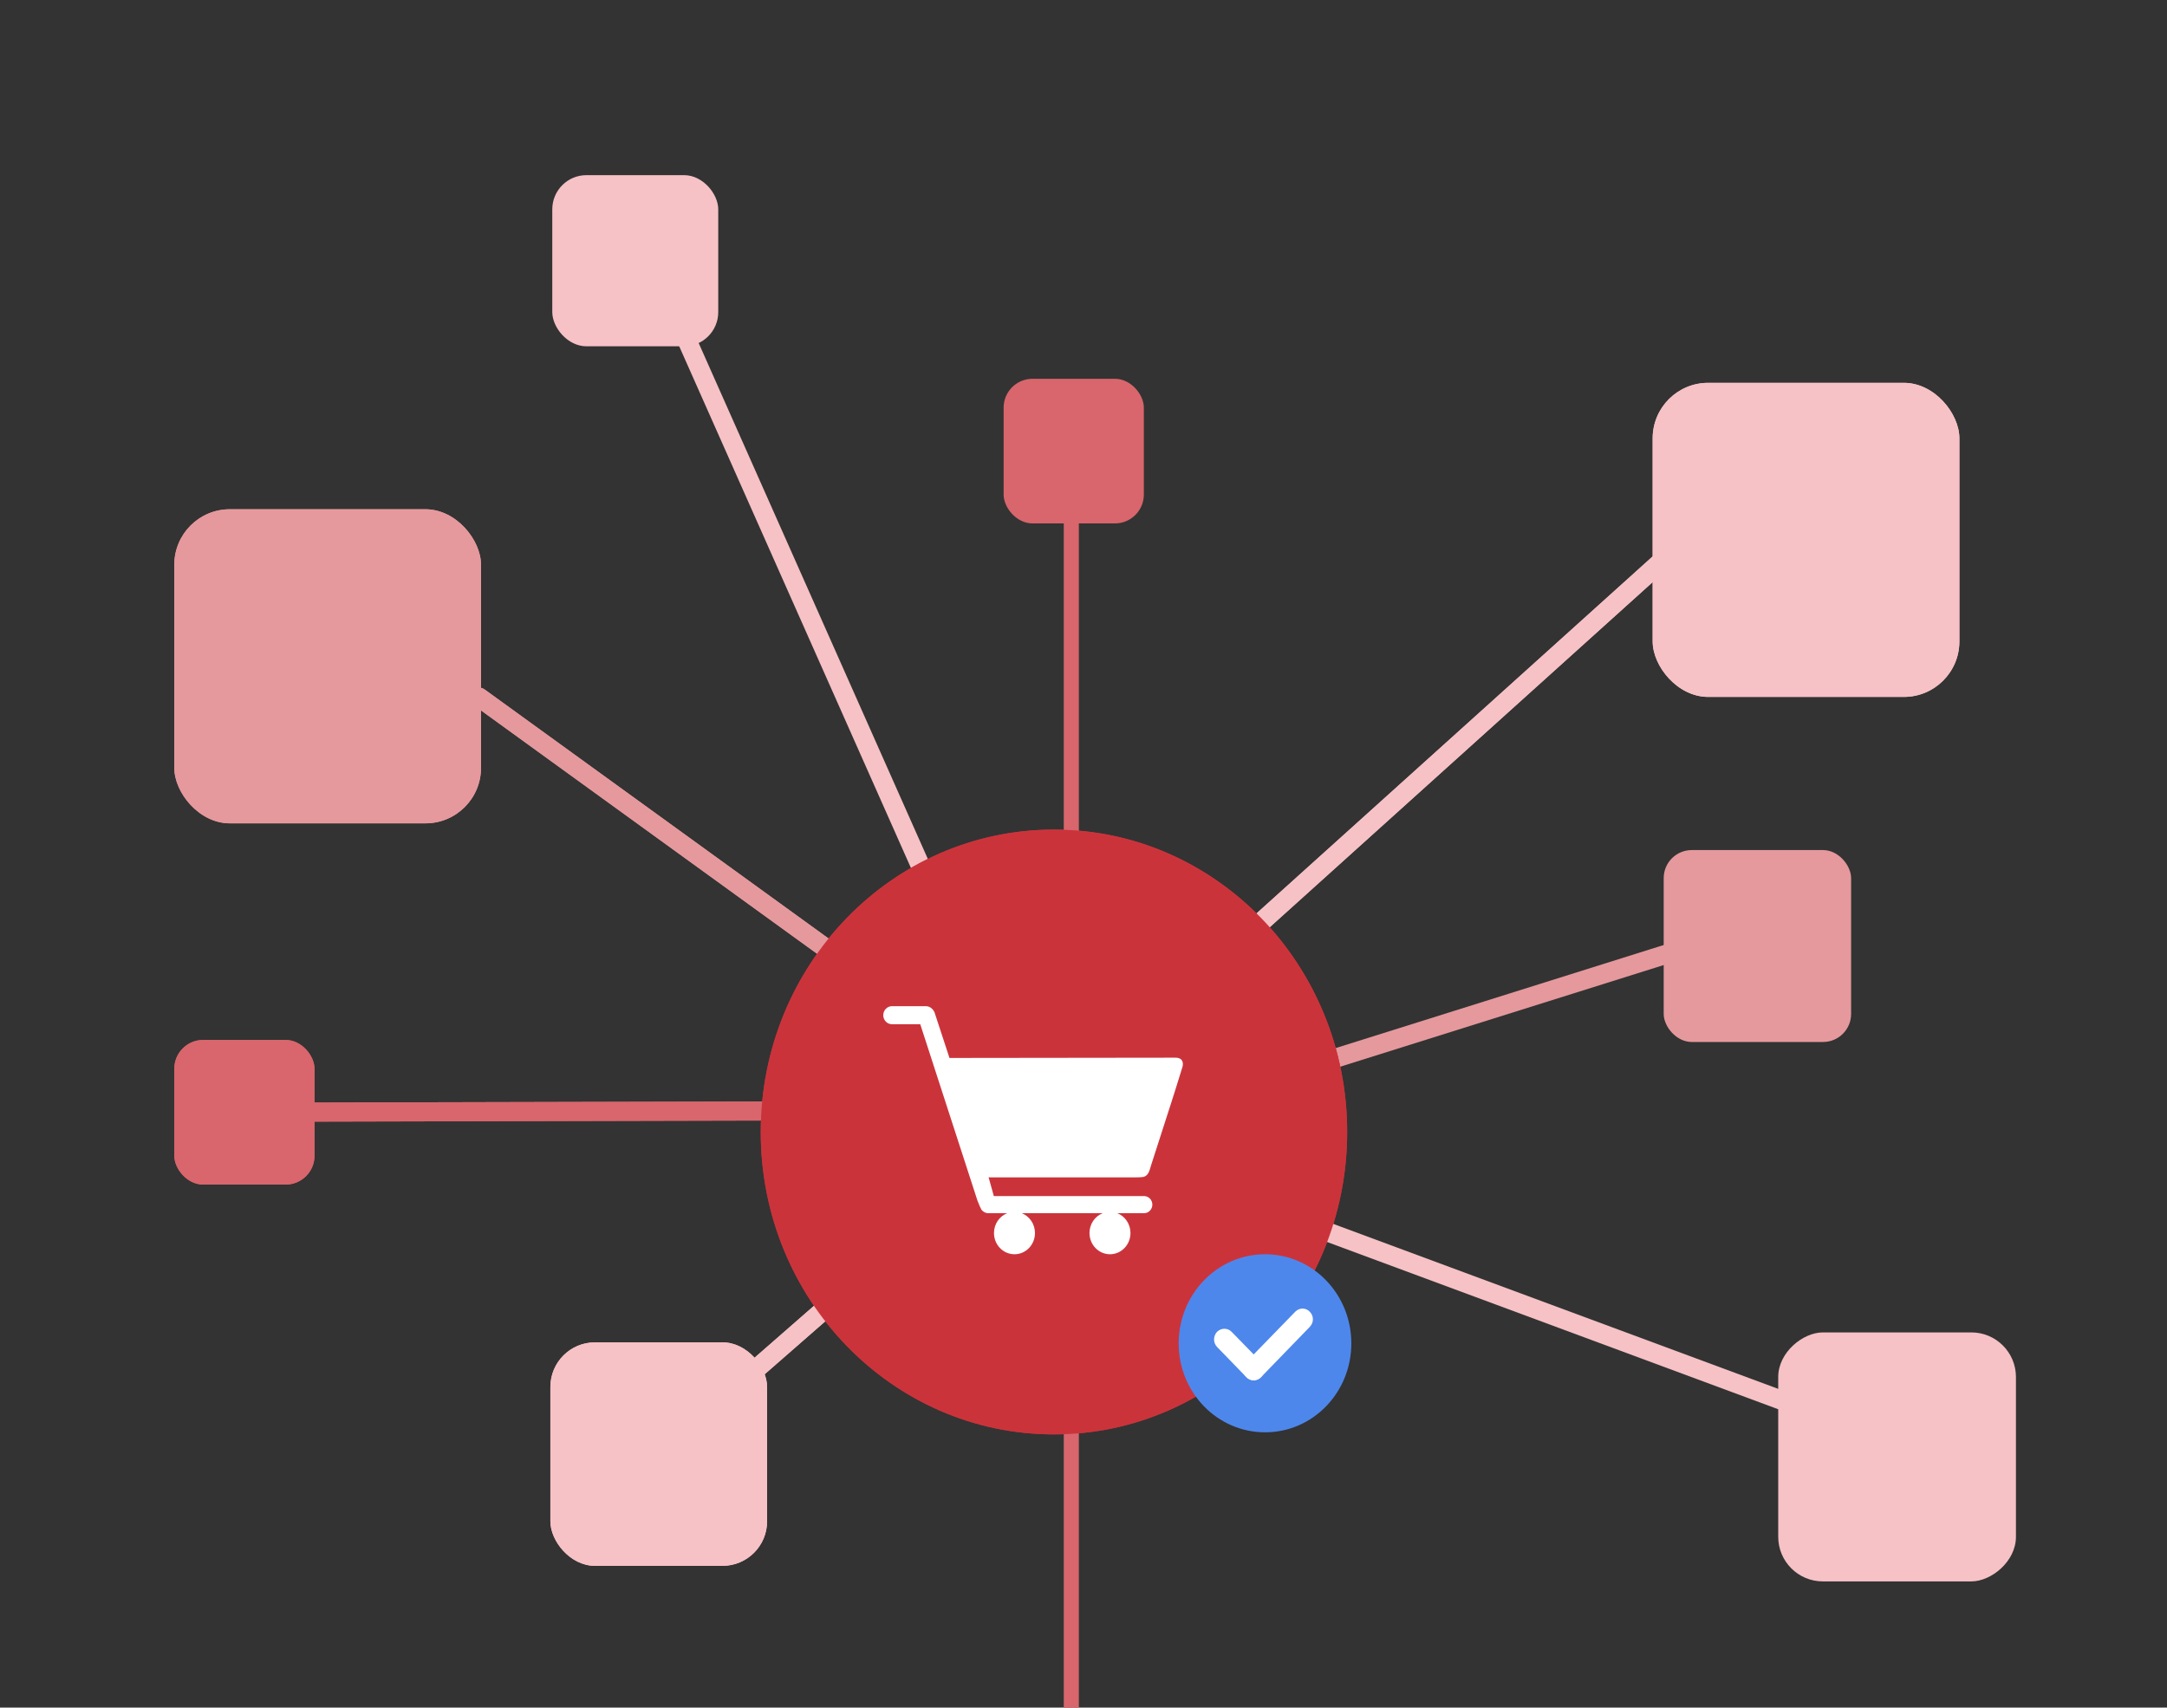 <?xml version="1.0" encoding="UTF-8"?> <svg xmlns="http://www.w3.org/2000/svg" width="373" height="294" viewBox="0 0 373 294" fill="none"><rect x="0" y="0" width="373" height="294" fill="#333333" stroke="none"/><g clip-path="url(#clip0_1192_110026)"><path d="M111.117 38.47C110.748 37.639 109.783 37.28 108.961 37.669C108.14 38.057 107.772 39.045 108.141 39.876L111.117 38.47ZM109.629 39.173L108.141 39.876L175.971 192.617L177.459 191.914L178.947 191.211L111.117 38.47L109.629 39.173Z" fill="#F6C2C5"></path><path d="M83.409 118.7C82.673 118.167 81.661 118.344 81.15 119.095C80.638 119.847 80.82 120.888 81.557 121.421L83.409 118.7ZM82.483 120.061L81.557 121.421L179.441 192.318L180.367 190.958L181.293 189.597L83.409 118.7L82.483 120.061Z" fill="#E5999D"></path><path d="M190.344 192.889C189.477 193.162 188.983 194.09 189.24 194.961C189.497 195.833 190.409 196.319 191.276 196.046L190.344 192.889ZM190.81 194.468L191.276 196.046L290.09 164.988L289.624 163.409L289.158 161.831L190.344 192.889L190.81 194.468Z" fill="#E5999D"></path><path d="M286.811 98.114C287.486 97.506 287.557 96.45 286.97 95.756C286.382 95.063 285.359 94.994 284.684 95.603L286.811 98.114ZM285.748 96.858L284.684 95.603L180.071 189.907L181.135 191.163L182.199 192.419L286.811 98.114L285.748 96.858Z" fill="#F6C2C5"></path><path d="M112.342 249.087C111.658 249.685 111.57 250.74 112.147 251.442C112.724 252.145 113.746 252.229 114.431 251.631L112.342 249.087ZM113.386 250.359L114.431 251.631L182.179 192.435L181.135 191.163L180.09 189.891L112.342 249.087L113.386 250.359Z" fill="#F6C2C5"></path><path d="M39.871 189.858C38.962 189.86 38.227 190.599 38.229 191.508C38.231 192.417 38.969 193.152 39.879 193.15L39.871 189.858ZM39.879 193.15L181.139 192.809L181.131 189.518L39.871 189.858L39.879 193.15Z" fill="#D8666C"></path><ellipse cx="181.413" cy="194.899" rx="50.471" ry="52.065" fill="#CB333B"></ellipse><path d="M196.412 220.549L200.555 216.223L193.972 188.479L205.367 176.583C207.086 174.787 207.056 171.92 205.298 170.164C203.54 168.408 200.733 168.439 199.014 170.235L187.62 182.131L160.32 176.017L156.177 180.343L178.297 191.864L166.903 203.761L159.56 202.773L156.453 206.018L165.936 211.261L171.276 220.83L174.383 217.586L173.256 210.109L184.65 198.213L196.412 220.549Z" fill="white"></path><rect x="347" y="229.406" width="42.871" height="40.919" rx="7.68" transform="rotate(90 347 229.406)" fill="#F6C2C5"></rect><rect x="94.734" y="231.118" width="37.305" height="38.483" rx="7.68" fill="#F6C2C5"></rect><rect x="30.355" y="179.408" width="23.428" height="24.191" rx="4.615" fill="#D8666C" stroke="#D8666C" stroke-width="0.71"></rect><rect x="173.105" y="65.573" width="23.428" height="24.191" rx="4.615" fill="#D8666C" stroke="#D8666C" stroke-width="0.71"></rect><rect x="286.368" y="146.359" width="32.26" height="33.045" rx="4.834" fill="#E5999D"></rect><rect x="30" y="87.68" width="52.796" height="54.078" rx="9.558" fill="#E5999D"></rect><rect x="46.079" y="108.888" width="18.816" height="12.94" fill="white"></rect><path d="M64.891 107.155H41.205C40.934 107.155 40.703 107.394 40.703 107.673V110.02C40.703 110.219 40.819 110.418 40.973 110.498C42.671 111.413 43.828 113.283 43.828 115.392C43.828 117.501 42.671 119.332 40.973 120.287C40.819 120.367 40.703 120.566 40.703 120.764V123.112C40.703 123.391 40.934 123.629 41.205 123.629H64.929C65.199 123.629 65.431 123.391 65.431 123.112V120.765C65.431 118.375 65.431 112.423 65.431 110.021V107.673C65.431 107.394 65.199 107.155 64.891 107.155Z" fill="#59C4FF"></path><path d="M72.128 107.155L67.742 107.156C67.472 107.156 67.24 107.395 67.24 107.673V110.021C67.24 112.411 67.24 118.363 67.24 120.765V123.113C67.24 123.391 67.472 123.63 67.742 123.63L72.167 123.629C72.437 123.629 72.668 123.391 72.668 123.112V120.765C72.668 118.374 72.668 112.423 72.668 110.021V107.673C72.668 107.394 72.437 107.155 72.128 107.155Z" fill="#59C4FF"></path><path d="M56.171 122.737L57.48 121.989L57.854 114.717L61.455 112.66C61.999 112.35 62.194 111.647 61.894 111.086C61.593 110.526 60.911 110.324 60.368 110.634L56.767 112.69L50.594 109.157L49.284 109.904L53.821 114.373L50.22 116.429L48.513 115.639L47.531 116.2L49.454 118.19L50.068 120.928L51.05 120.367L51.307 118.456L54.908 116.399L56.171 122.737Z" fill="#062738"></path><rect x="284.468" y="65.913" width="52.796" height="54.078" rx="9.558" fill="#F6C2C5"></rect><path d="M298.209 104.68H322.643C323.993 104.68 325.087 103.551 325.087 102.159V84.515C325.087 83.123 323.993 81.994 322.643 81.994H298.209C296.859 81.994 295.765 83.123 295.765 84.515V102.159C295.765 103.551 296.859 104.68 298.209 104.68Z" stroke="white" stroke-width="1.752" stroke-linecap="round" stroke-linejoin="round"></path><path d="M315.313 109.21H305.539" stroke="white" stroke-width="1.752" stroke-linecap="round" stroke-linejoin="round"></path><ellipse cx="318.299" cy="83.394" rx="2.986" ry="3.081" fill="#F6C2C5"></ellipse><path d="M312.112 92.404L316.867 91.029C316.573 90.705 316.18 90.226 315.743 89.624L311.674 90.805C310.889 91.029 310.278 91.686 310.104 92.512C309.931 93.338 310.225 94.188 310.867 94.72L314.837 98.025C315.131 98.249 315.056 98.55 315.01 98.674C314.965 98.797 314.837 99.052 314.474 99.052H306.489C306.021 99.732 305.583 100.28 305.213 100.728H314.474C315.433 100.728 316.241 100.149 316.558 99.222C316.875 98.319 316.603 97.315 315.871 96.713L311.901 93.431C311.659 93.23 311.682 92.952 311.704 92.852C311.727 92.751 311.803 92.504 312.12 92.404H312.112Z" fill="#007BBE"></path><path d="M303.221 87.748C300.798 87.748 298.812 89.779 298.812 92.257C298.812 96.141 302.881 100.373 303.047 100.551C303.092 100.597 303.145 100.628 303.221 100.628C303.296 100.628 303.341 100.605 303.394 100.551C303.568 100.373 307.629 96.118 307.629 92.257C307.629 89.748 305.643 87.748 303.221 87.748ZM303.221 94.535C301.998 94.535 300.994 93.508 300.994 92.257C300.994 91.007 301.998 89.98 303.221 89.98C304.443 89.98 305.447 91.007 305.447 92.257C305.447 93.508 304.443 94.535 303.221 94.535Z" fill="#062738"></path><path d="M318.46 79.879C316.453 79.879 314.837 81.531 314.837 83.585C314.837 86.767 318.166 90.272 318.317 90.427C318.362 90.473 318.415 90.473 318.46 90.473C318.506 90.473 318.559 90.45 318.604 90.427C318.747 90.28 322.083 86.79 322.083 83.585C322.083 81.531 320.468 79.879 318.46 79.879ZM318.46 85.469C317.457 85.469 316.626 84.62 316.626 83.593C316.626 82.566 317.457 81.717 318.46 81.717C319.464 81.717 320.295 82.566 320.295 83.593C320.295 84.62 319.464 85.469 318.46 85.469Z" fill="#062738"></path><path d="M107.497 255.496C107.497 255.999 107.269 256.469 106.887 256.772L106.715 256.892C106.29 257.145 105.778 257.176 105.332 256.986L105.145 256.892C104.66 256.603 104.363 256.07 104.363 255.496V255.12C104.225 255.224 104.063 255.291 103.89 255.311L103.772 255.316C103.539 255.314 103.316 255.229 103.138 255.079L103.065 255.01C102.878 254.817 102.773 254.557 102.77 254.286V251.898C102.766 251.623 102.868 251.356 103.055 251.157L103.129 251.086C103.308 250.931 103.535 250.843 103.772 250.84H103.774L103.893 250.848C104.065 250.869 104.226 250.938 104.363 251.043V250.673L104.381 250.452C104.413 250.233 104.489 250.023 104.604 249.834L104.665 249.742C104.799 249.553 104.973 249.397 105.173 249.284V247.407C105.173 245.247 106.004 243.175 107.485 241.646L107.769 241.368C109.219 240.014 111.108 239.259 113.074 239.259C115.171 239.259 117.181 240.118 118.663 241.646L118.933 241.939C120.245 243.434 120.976 245.382 120.976 247.407V249.284C121.208 249.415 121.404 249.604 121.545 249.834L121.647 250.029C121.736 250.231 121.783 250.45 121.786 250.673V251.043C121.954 250.914 122.159 250.84 122.375 250.84V250.845L122.376 250.841C122.647 250.844 122.905 250.958 123.093 251.157L123.159 251.235C123.304 251.423 123.382 251.657 123.379 251.898V254.264L123.375 254.366C123.357 254.57 123.282 254.765 123.157 254.926L123.091 255.003C122.903 255.201 122.646 255.313 122.376 255.316H122.375C122.165 255.316 121.964 255.247 121.798 255.124V255.503L121.793 255.632C121.772 255.889 121.691 256.138 121.556 256.356L121.485 256.464C121.3 256.717 121.047 256.906 120.758 257.012V257.859L120.748 258.062C120.708 258.465 120.555 258.848 120.305 259.161L120.173 259.312C119.845 259.65 119.415 259.86 118.957 259.907L118.76 259.918H115.414C115.068 260.374 114.529 260.63 113.964 260.597V260.598C113.524 260.598 113.12 260.466 112.824 260.248C112.528 260.03 112.333 259.719 112.333 259.364C112.333 259.009 112.528 258.699 112.824 258.48C113.118 258.264 113.519 258.132 113.956 258.131H113.964C114.529 258.097 115.069 258.354 115.415 258.811H118.772C119.015 258.81 119.248 258.711 119.421 258.533L119.481 258.464C119.616 258.295 119.691 258.081 119.691 257.859V257.012C119.441 256.921 119.218 256.767 119.043 256.563L118.964 256.464C118.761 256.186 118.652 255.849 118.651 255.503V250.667L118.668 250.446C118.699 250.228 118.774 250.017 118.889 249.828L118.95 249.736C119.084 249.547 119.257 249.391 119.457 249.277V247.4C119.457 245.761 118.865 244.186 117.804 242.978L117.587 242.74C116.389 241.505 114.766 240.812 113.074 240.812C111.488 240.812 109.963 241.422 108.792 242.516L108.562 242.74C107.365 243.975 106.691 245.652 106.691 247.4V249.277C106.923 249.408 107.118 249.598 107.259 249.828L107.312 249.924C107.431 250.152 107.495 250.407 107.497 250.667V255.496Z" fill="#062738" stroke="#062738" stroke-width="0.236"></path><path d="M325.47 249.825C326.322 250.141 327.256 249.701 327.555 248.843C327.854 247.984 327.406 247.032 326.553 246.716L325.47 249.825ZM326.012 248.271L326.553 246.716L173.292 189.884L172.75 191.438L172.209 192.992L325.47 249.825L326.012 248.271Z" fill="#F6C2C5"></path><path d="M83.409 118.7C82.673 118.167 81.661 118.344 81.15 119.095C80.638 119.847 80.82 120.888 81.557 121.421L83.409 118.7ZM82.483 120.061L81.557 121.421L179.441 192.318L180.367 190.958L181.293 189.597L83.409 118.7L82.483 120.061Z" fill="#E5999D"></path><path d="M286.811 98.114C287.486 97.506 287.557 96.45 286.97 95.756C286.382 95.063 285.359 94.994 284.684 95.603L286.811 98.114ZM285.748 96.858L284.684 95.603L180.071 189.907L181.135 191.163L182.199 192.419L286.811 98.114L285.748 96.858Z" fill="#F6C2C5"></path><path d="M112.342 249.087C111.658 249.685 111.57 250.74 112.147 251.442C112.724 252.145 113.746 252.229 114.431 251.631L112.342 249.087ZM113.386 250.359L114.431 251.631L182.179 192.435L181.135 191.163L180.09 189.891L112.342 249.087L113.386 250.359Z" fill="#F6C2C5"></path><path d="M39.871 189.858C38.962 189.86 38.227 190.599 38.229 191.508C38.231 192.417 38.969 193.152 39.879 193.15L39.871 189.858ZM39.879 193.15L181.139 192.809L181.131 189.518L39.871 189.858L39.879 193.15Z" fill="#D8666C"></path><path d="M183.105 173.408C183.105 174.125 183.687 174.706 184.403 174.706C185.12 174.706 185.701 174.125 185.701 173.408L183.105 173.408ZM184.403 173.408L185.701 173.408L185.701 77.24L184.403 77.24L183.105 77.24L183.105 173.408L184.403 173.408Z" fill="#D8666C"></path><path d="M184.403 295.622L184.403 199.453" stroke="#D8666C" stroke-width="2.596"></path><ellipse cx="181.413" cy="194.899" rx="50.471" ry="52.065" fill="#CB333B"></ellipse><rect x="94.734" y="231.118" width="37.305" height="38.483" rx="7.68" fill="#F6C2C5"></rect><rect x="95.063" y="30.156" width="28.565" height="29.467" rx="5.881" fill="#F6C2C5"></rect><rect x="30.355" y="179.408" width="23.428" height="24.191" rx="4.615" fill="#D8666C" stroke="#D8666C" stroke-width="0.71"></rect><rect x="30" y="87.68" width="52.796" height="54.078" rx="9.558" fill="#E5999D"></rect><rect x="284.468" y="65.913" width="52.796" height="54.078" rx="9.558" fill="#F6C2C5"></rect><path fill-rule="evenodd" clip-rule="evenodd" d="M217.755 215.949C209.551 215.949 202.881 222.822 202.881 231.294C202.881 239.765 209.543 246.607 217.755 246.607C225.967 246.607 232.6 239.765 232.6 231.294C232.6 222.822 225.96 215.949 217.755 215.949Z" fill="#4E87EB"></path><path fill-rule="evenodd" clip-rule="evenodd" d="M224.21 225.301C223.751 225.301 223.292 225.487 222.939 225.852L214.524 234.501C213.847 235.238 213.847 236.394 214.524 237.1C214.877 237.465 215.336 237.651 215.795 237.651C216.253 237.651 216.712 237.465 217.066 237.1L225.45 228.45C226.165 227.713 226.165 226.558 225.45 225.852C225.112 225.487 224.661 225.301 224.202 225.301L224.21 225.301Z" fill="white"></path><path fill-rule="evenodd" clip-rule="evenodd" d="M210.757 228.777C210.298 228.777 209.847 228.956 209.486 229.305C208.802 230.042 208.802 231.198 209.486 231.904L214.524 237.101C214.878 237.466 215.337 237.652 215.795 237.652C216.254 237.652 216.713 237.466 217.066 237.101C217.751 236.403 217.751 235.239 217.066 234.502L211.998 229.305C211.659 228.956 211.208 228.777 210.749 228.777L210.757 228.777Z" fill="white"></path><path fill-rule="evenodd" clip-rule="evenodd" d="M168.243 206.701C168.839 208.237 169.022 208.427 169.113 208.465C169.379 208.722 169.727 208.883 170.112 208.883H173.356C172.027 209.414 171.092 210.741 171.092 212.297C171.092 214.318 172.668 215.949 174.62 215.949C176.571 215.949 178.147 214.317 178.147 212.297C178.147 210.742 177.212 209.414 175.884 208.883H189.794C188.465 209.414 187.53 210.741 187.53 212.297C187.53 214.318 189.115 215.949 191.058 215.949C193.001 215.949 194.586 214.317 194.586 212.297C194.586 210.742 193.651 209.414 192.332 208.883H196.922C197.71 208.883 198.351 208.219 198.351 207.403C198.351 206.597 197.71 205.933 196.922 205.933H171.065L170.168 202.708L195.302 202.717C196.09 202.717 196.64 202.679 196.786 202.642C197.73 202.424 197.867 201.456 198.133 200.631L200.625 192.891C201.166 191.174 201.743 189.476 202.293 187.693L203.493 183.832C203.749 183.102 203.658 182.106 202.32 182.106L163.431 182.153L160.847 174.271C160.728 174.014 160.591 173.835 160.435 173.692C160.16 173.407 159.784 173.237 159.372 173.237H153.536C152.711 173.237 152.033 173.94 152.033 174.793C152.033 175.657 152.711 176.348 153.536 176.348H158.402L168.243 206.701Z" fill="white"></path></g><defs><clipPath id="clip0_1192_110026"><rect width="373" height="294" fill="white"></rect></clipPath></defs></svg> 